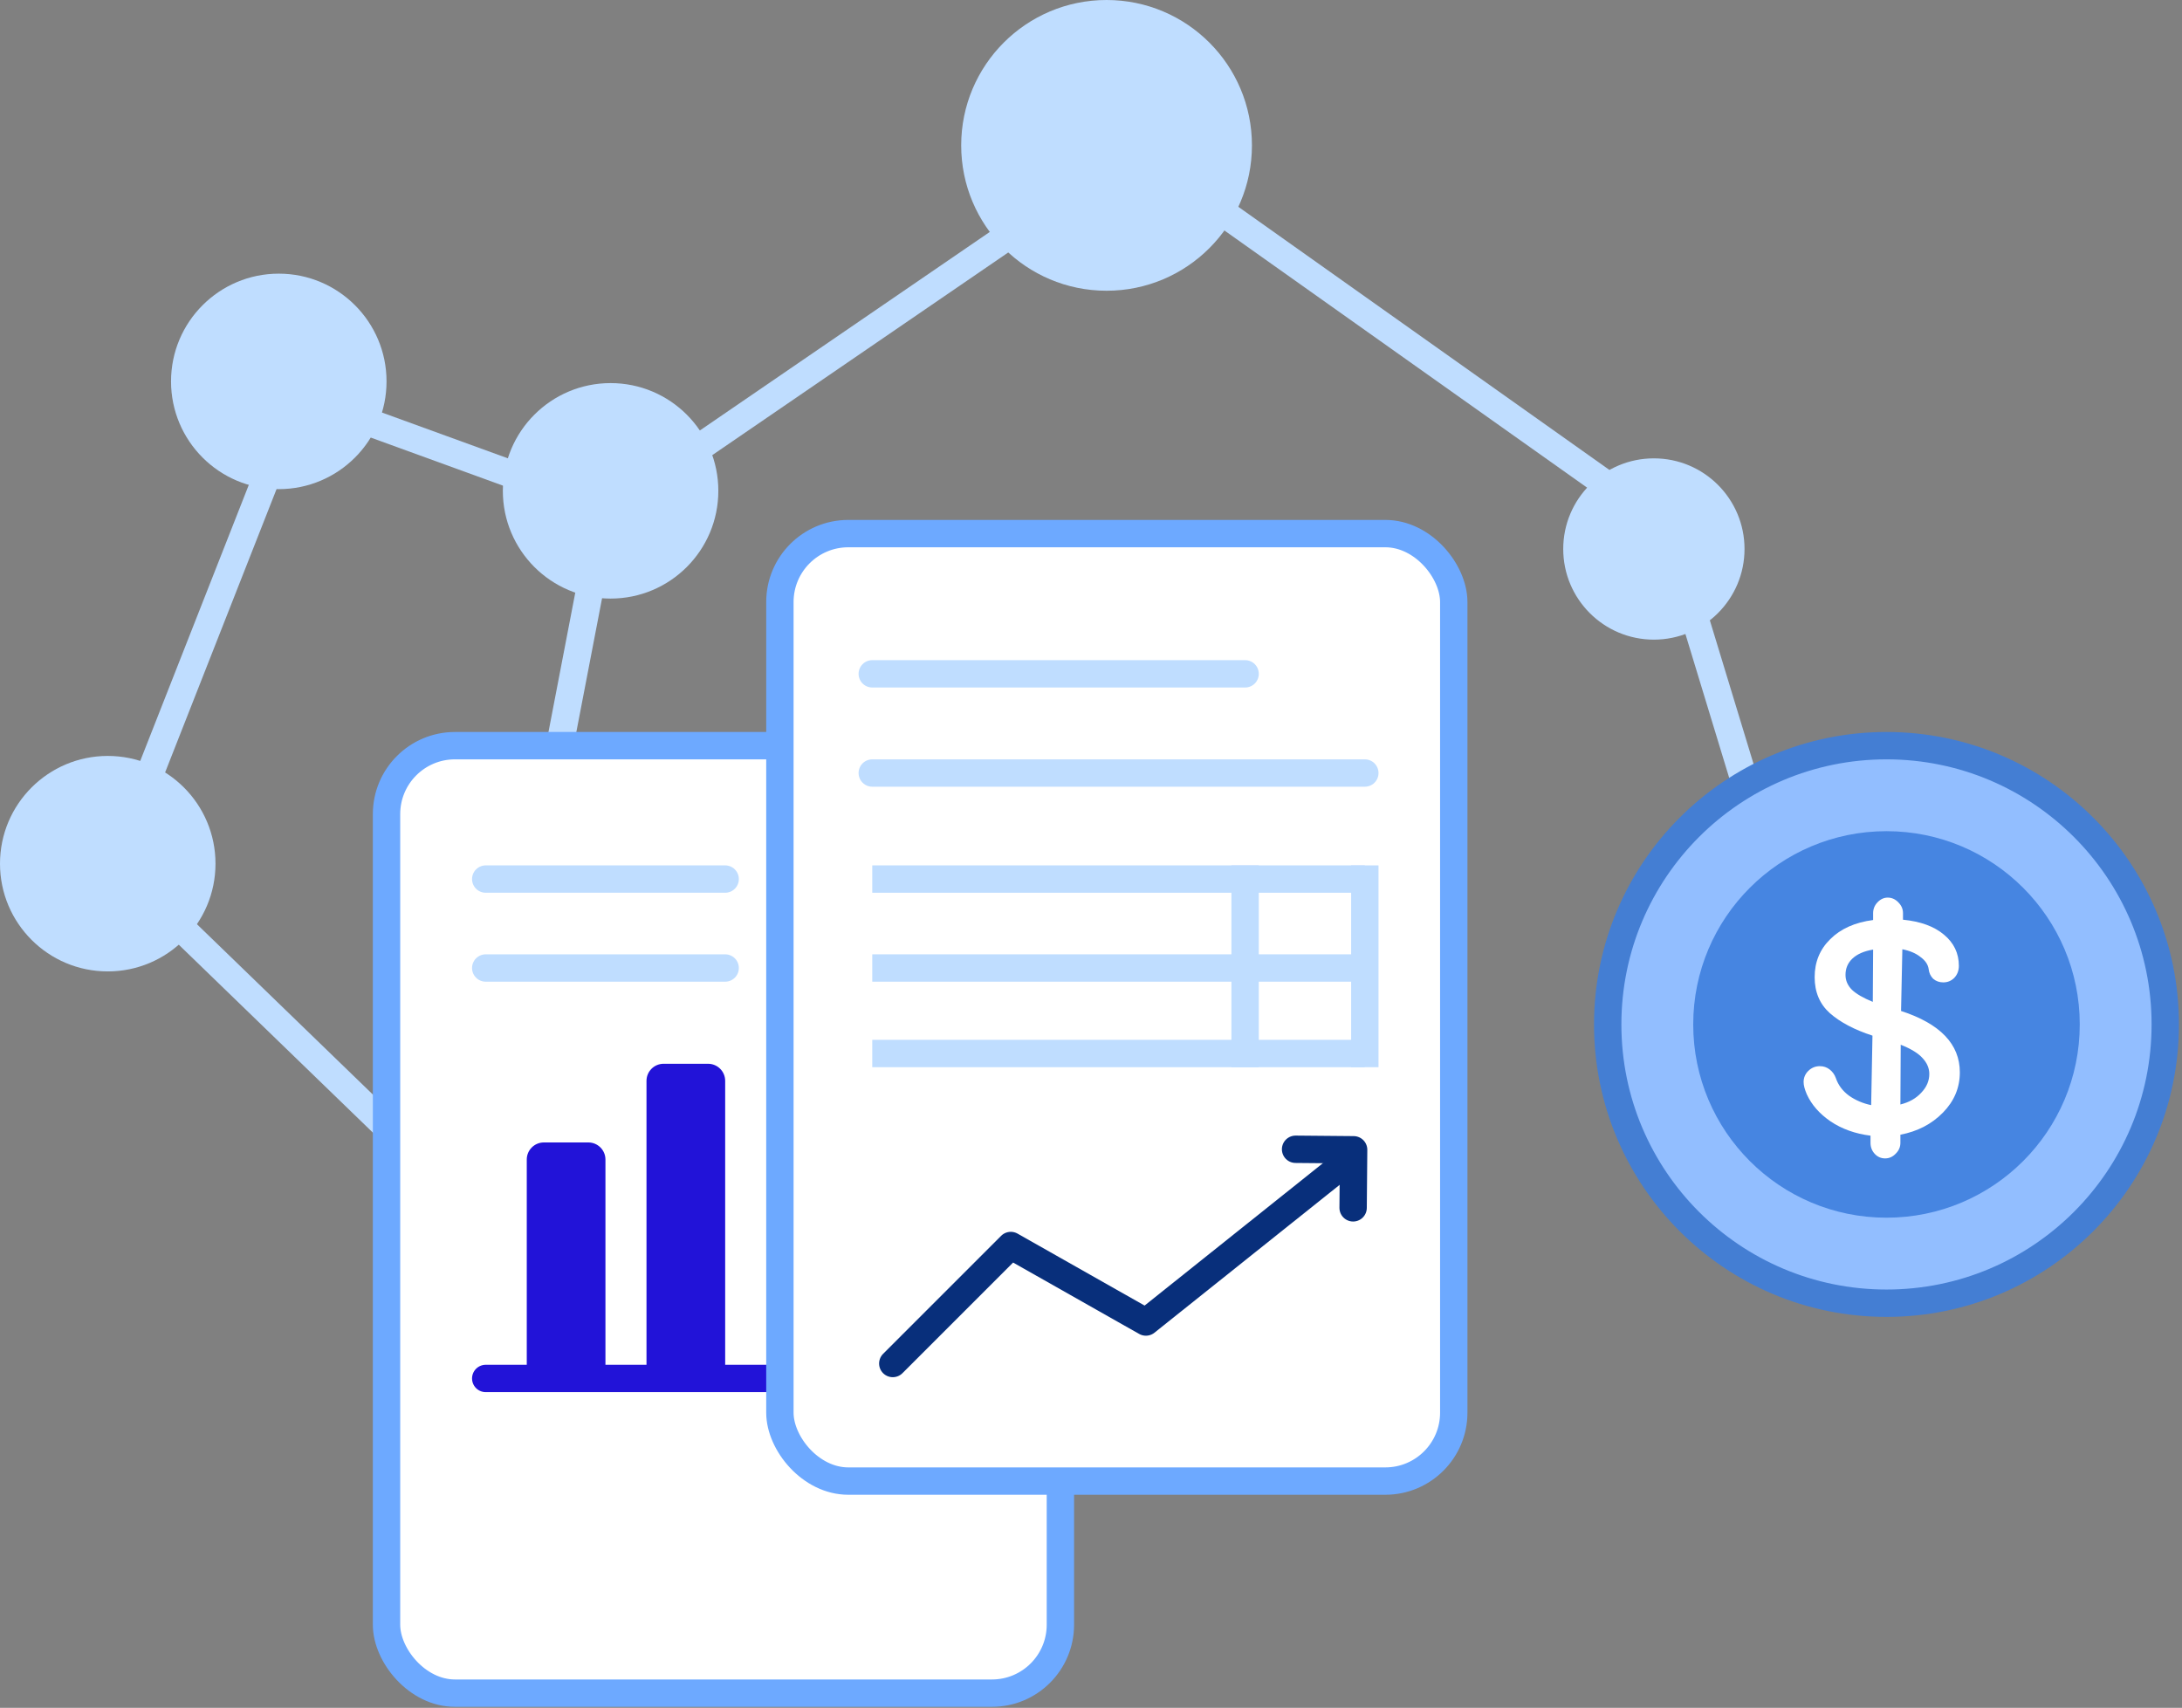 <svg width="405" height="317" viewBox="0 0 405 317" fill="none" xmlns="http://www.w3.org/2000/svg">
<rect x="0" y="0" width="405" height="317" fill="#808080" stroke="none"/>
<path d="M161.901 198.09L161.901 160.631" stroke="#BFDDFF" stroke-width="5.079"/>
<path d="M185.393 198.09L185.393 160.631" stroke="#BFDDFF" stroke-width="5.079"/>
<path d="M207.612 198.09L207.612 160.631" stroke="#BFDDFF" stroke-width="5.079"/>
<line x1="227.493" y1="39.831" x2="297.332" y2="89.354" stroke="#BFDDFF" stroke-width="5.079"/>
<line x1="314.803" y1="115.448" x2="323.691" y2="144.653" stroke="#BFDDFF" stroke-width="5.079"/>
<line x1="186.827" y1="43.998" x2="128.416" y2="83.997" stroke="#BFDDFF" stroke-width="5.079"/>
<line x1="109.791" y1="107.779" x2="103.442" y2="140.794" stroke="#BFDDFF" stroke-width="5.079"/>
<line x1="96.907" y1="88.734" x2="68.971" y2="78.576" stroke="#BFDDFF" stroke-width="5.079"/>
<line x1="49.981" y1="87.277" x2="27.759" y2="143.783" stroke="#BFDDFF" stroke-width="5.079"/>
<line x1="33.512" y1="172.138" x2="73.511" y2="210.867" stroke="#BFDDFF" stroke-width="5.079"/>
<circle cx="205.389" cy="26.983" r="26.983" fill="#BFDDFF"/>
<circle cx="306.975" cy="101.903" r="16.825" fill="#BFDDFF"/>
<circle cx="113.331" cy="91.108" r="19.999" fill="#BFDDFF"/>
<circle cx="51.745" cy="70.793" r="19.999" fill="#BFDDFF"/>
<circle cx="19.999" cy="160.313" r="19.999" fill="#BFDDFF"/>
<rect x="71.743" y="138.409" width="125.076" height="175.868" rx="12.698" fill="white" stroke="#6DA9FF" stroke-width="5.079"/>
<path d="M90.155 163.169H134.598" stroke="#BFDDFF" stroke-width="5.079" stroke-linecap="round"/>
<path d="M90.155 179.678H134.598" stroke="#BFDDFF" stroke-width="5.079" stroke-linecap="round"/>
<path d="M90.155 255.865H146.661" stroke="#2213D8" stroke-width="5.079" stroke-linecap="round"/>
<path d="M97.773 215.231C97.773 213.478 99.194 212.057 100.947 212.057H109.201C110.954 212.057 112.376 213.478 112.376 215.231V255.865H97.773V215.231Z" fill="#2213D8"/>
<path d="M119.996 200.628C119.996 198.875 121.417 197.454 123.171 197.454H131.424C133.178 197.454 134.599 198.875 134.599 200.628V255.865H119.996V200.628Z" fill="#2213D8"/>
<rect x="144.756" y="99.045" width="125.076" height="175.868" rx="12.698" fill="white" stroke="#6DA9FF" stroke-width="5.079"/>
<path d="M161.9 125.075L231.105 125.075" stroke="#BFDDFF" stroke-width="5.079" stroke-linecap="round"/>
<path d="M161.9 143.487L253.326 143.487" stroke="#BFDDFF" stroke-width="5.079" stroke-linecap="round"/>
<path d="M161.9 163.169L253.326 163.169" stroke="#BFDDFF" stroke-width="5.079"/>
<path d="M161.9 179.677L253.326 179.677" stroke="#BFDDFF" stroke-width="5.079"/>
<path d="M161.9 195.55L253.326 195.55" stroke="#BFDDFF" stroke-width="5.079"/>
<path d="M253.325 198.089L253.325 160.63" stroke="#BFDDFF" stroke-width="5.079"/>
<path d="M231.102 198.089L231.102 160.63" stroke="#BFDDFF" stroke-width="5.079"/>
<path d="M165.708 253.091L187.612 231.187L212.69 245.39L250.15 215.481" stroke="#082F7B" stroke-width="5.079" stroke-linecap="round" stroke-linejoin="round"/>
<path d="M240.472 213.325L251.246 213.421L251.151 224.195" stroke="#082F7B" stroke-width="5.079" stroke-linecap="round" stroke-linejoin="round"/>
<circle cx="350.15" cy="190.153" r="51.745" fill="#92BEFF" stroke="#447ED3" stroke-width="5.079"/>
<circle cx="350.15" cy="190.153" r="35.872" fill="#4685E1"/>
<path d="M363.764 199.044C363.764 201.898 362.719 204.389 360.629 206.519C358.539 208.649 355.907 210.016 352.732 210.619V212.126C352.732 212.889 352.451 213.552 351.888 214.115C351.325 214.718 350.662 215.019 349.899 215.019C349.135 215.019 348.492 214.738 347.97 214.175C347.447 213.613 347.186 212.929 347.186 212.126V210.799C344.332 210.438 341.861 209.554 339.771 208.147C337.721 206.74 336.254 205.072 335.37 203.143C334.968 202.219 334.767 201.455 334.767 200.853C334.767 200.049 335.049 199.366 335.611 198.803C336.214 198.2 336.938 197.899 337.782 197.899C338.465 197.899 339.068 198.1 339.59 198.502C340.113 198.903 340.494 199.426 340.736 200.069C341.178 201.395 342.001 202.5 343.207 203.385C344.413 204.228 345.779 204.811 347.306 205.133L347.548 192.232C344.212 191.147 341.579 189.76 339.65 188.072C337.762 186.385 336.817 184.154 336.817 181.381C336.817 178.568 337.782 176.217 339.711 174.328C341.64 172.399 344.292 171.213 347.668 170.771V169.505C347.668 168.742 347.929 168.078 348.452 167.516C349.014 166.913 349.657 166.612 350.381 166.612C351.144 166.612 351.808 166.913 352.37 167.516C352.933 168.078 353.214 168.742 353.214 169.505V170.711C356.47 171.032 359.001 171.957 360.81 173.484C362.659 175.011 363.583 176.94 363.583 179.271C363.583 180.155 363.302 180.899 362.739 181.502C362.176 182.064 361.493 182.346 360.689 182.346C359.966 182.346 359.343 182.125 358.821 181.682C358.338 181.2 358.057 180.597 357.977 179.874C357.856 179.03 357.354 178.286 356.47 177.643C355.626 176.96 354.5 176.478 353.094 176.197L352.853 187.651C360.127 190.022 363.764 193.82 363.764 199.044ZM342.544 180.959C342.544 182.004 342.946 182.928 343.75 183.732C344.553 184.496 345.84 185.239 347.608 185.963L347.668 176.257C345.98 176.538 344.694 177.101 343.81 177.945C342.966 178.749 342.544 179.753 342.544 180.959ZM352.732 205.012C354.34 204.61 355.626 203.887 356.59 202.842C357.595 201.797 358.097 200.632 358.097 199.346C358.097 198.301 357.695 197.336 356.892 196.452C356.088 195.528 354.721 194.684 352.792 193.92L352.732 205.012Z" fill="white"/>
</svg>
